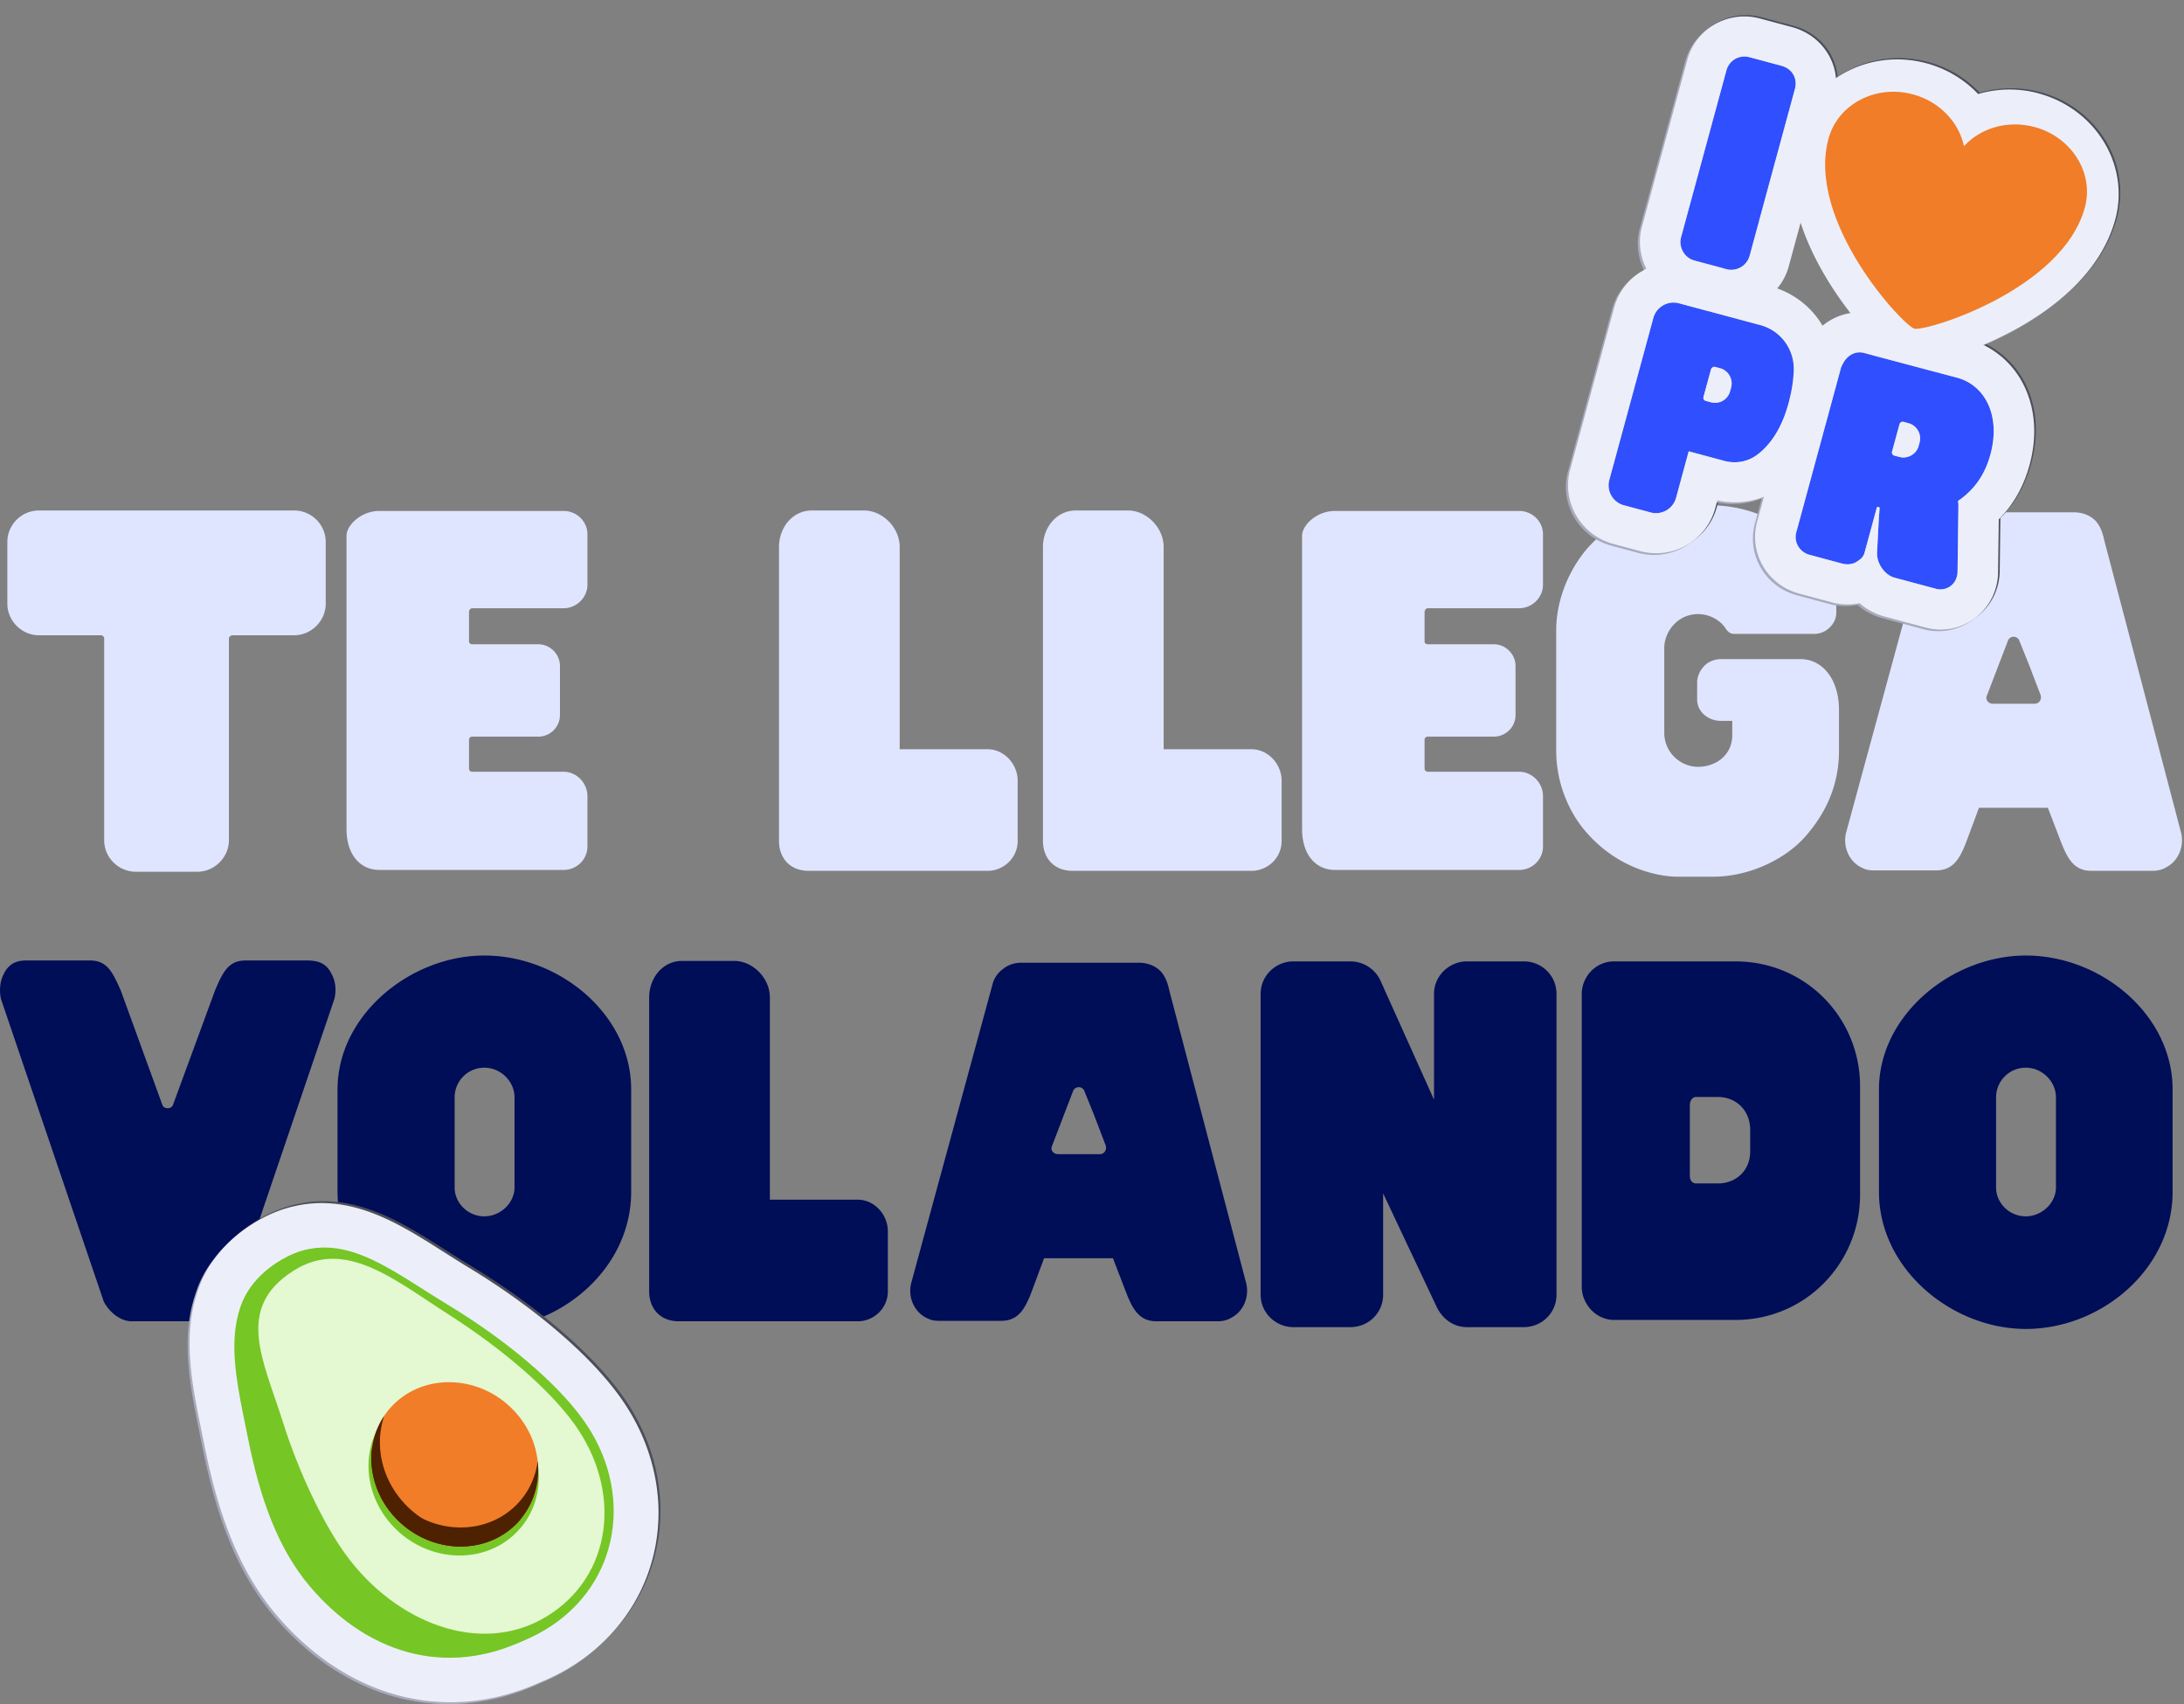 <svg xmlns="http://www.w3.org/2000/svg" width="291" height="227" fill="none"><rect width="100%" height="100%" fill="#808080" stroke="none"/><path fill="#E0E5FF" d="M39.2 68c2.28 0 4.2 1.86 4.2 4.2v8.22c0 2.28-1.92 4.2-4.2 4.2h-8.22c-.24 0-.48.24-.48.42v26.88c0 2.28-1.92 4.2-4.2 4.2h-8.16c-2.4 0-4.26-1.92-4.26-4.2V85.04c0-.18-.18-.42-.42-.42H5.18c-2.28 0-4.2-1.92-4.2-4.2V72.2c0-2.34 1.92-4.2 4.2-4.2H39.2ZM62.91 81.02c-.24 0-.42.3-.42.48v3.96c0 .18.18.36.42.36h8.82c1.56 0 2.88 1.32 2.88 2.88v6.54a2.88 2.88 0 0 1-2.88 2.88h-8.82a.41.41 0 0 0-.42.42v3.84c0 .24.18.42.42.42h12.18c1.74 0 3.18 1.5 3.18 3.24v6.72c0 1.74-1.44 3.12-3.18 3.12H50.55c-2.46 0-4.38-1.92-4.38-5.46V71.36c0-1.38 1.92-3.3 4.38-3.3h24.54c1.74 0 3.18 1.38 3.18 3.12v6.72c0 1.68-1.44 3.12-3.18 3.12H62.91ZM131.576 99.8c2.22 0 4.02 1.98 4.02 4.2v8.04c0 2.16-1.8 3.96-4.02 3.96h-23.82c-2.58 0-3.96-1.8-3.96-3.96V72.86c0-2.58 1.8-4.86 4.38-4.86h6.96c2.46 0 4.74 2.28 4.74 4.86V99.8h11.7ZM166.746 99.8c2.22 0 4.02 1.98 4.02 4.2v8.04c0 2.16-1.8 3.96-4.02 3.96h-23.82c-2.58 0-3.96-1.8-3.96-3.96V72.86c0-2.58 1.8-4.86 4.38-4.86h6.96c2.46 0 4.74 2.28 4.74 4.86V99.8h11.7ZM190.232 81.02c-.24 0-.42.3-.42.48v3.96c0 .18.18.36.42.36h8.82c1.56 0 2.88 1.32 2.88 2.88v6.54a2.88 2.88 0 0 1-2.88 2.88h-8.82a.41.41 0 0 0-.42.42v3.84c0 .24.18.42.42.42h12.18c1.74 0 3.18 1.5 3.18 3.24v6.72c0 1.74-1.44 3.12-3.18 3.12h-24.54c-2.46 0-4.38-1.92-4.38-5.46V71.36c0-1.38 1.92-3.3 4.38-3.3h24.54c1.74 0 3.18 1.38 3.18 3.12v6.72c0 1.68-1.44 3.12-3.18 3.12h-12.18ZM239.931 87.8c2.82 0 5.1 2.58 5.1 6.78v5.4c0 4.68-1.8 8.4-4.5 11.46-2.46 2.82-7.2 5.34-12.3 5.34h-4.68c-2.46 0-7.98-.96-12.36-6.12-2.1-2.46-3.84-6.3-3.84-10.68V83.96c0-3.54 1.32-7.44 3.9-10.62 2.88-3.48 7.86-6.06 13.02-6.06h3.18c6.12 0 10.2 2.46 12.96 5.34 2.88 3 4.26 7.32 4.26 8.16v.72c0 .36 0 1.26-.9 2.1-.78.78-1.74.84-2.04.84h-10.56c-.42 0-.78-.06-1.2-.66-.66-1.08-2.1-1.98-3.72-1.98-2.76 0-4.5 2.4-4.5 4.5v11.34c0 2.46 2.04 4.5 4.5 4.5 2.52 0 4.56-1.68 4.56-4.2v-1.92h-1.56c-1.62 0-3.12-1.2-3.12-2.82v-2.34c0-.54.24-1.44.96-2.16.84-.9 2.1-.9 2.1-.9h10.74ZM290.621 110.96c.42 1.8-.36 3.72-1.98 4.56-.48.3-1.14.48-1.8.48h-8.16c-2.22 0-3.12-1.44-4.02-3.72l-1.8-4.68h-9.18l-1.74 4.68c-.9 2.28-1.8 3.66-4.02 3.66h-8.16c-.6 0-1.08-.06-1.56-.3-1.8-.78-2.7-2.82-2.22-4.74l10.8-39.66c.24-1.08.9-1.8 1.5-2.22.6-.48 1.44-.78 2.34-.78h15.72c.84 0 1.98.24 2.88 1.14.84.96 1.02 2.04 1.2 2.76l10.2 38.82Zm-19.5-17.22c.54 0 .96-.54.78-1.14l-1.56-4.08-1.26-3.12a.813.813 0 0 0-1.56 0l-1.2 3.12-1.56 4.08c-.3.6.18 1.14.78 1.14h5.58Z"/><path fill="#000D57" d="M13.82 173.36.14 133.1s-.48-1.74.36-3.36c.72-1.5 1.86-1.8 3-1.8h8.46c2.28 0 3 1.44 4.14 4.02l5.52 15.18s.12.48.72.48.72-.48.72-.48l5.58-15.18c1.08-2.58 1.86-4.02 4.08-4.02h8.1c1.5 0 2.64.3 3.36 1.8.9 1.62.36 3.36.36 3.36l-13.68 40.26c-.78 1.5-2.22 2.64-4.08 2.64h-9.24c-1.44 0-2.94-1.14-3.72-2.64ZM64.536 127.28c10.08 0 19.56 7.92 19.56 17.82v13.68c0 10.26-9.48 18.24-19.56 18.24-9.84 0-19.56-7.98-19.56-18.24V145.1c0-9.9 9.72-17.82 19.56-17.82Zm4.02 30.9v-12c0-2.16-1.86-3.96-4.02-3.96-2.22 0-3.96 1.8-3.96 3.96v12c0 2.04 1.74 3.84 3.96 3.84 2.16 0 4.02-1.8 4.02-3.84ZM114.277 159.8c2.22 0 4.02 1.98 4.02 4.2v8.04c0 2.16-1.8 3.96-4.02 3.96h-23.82c-2.58 0-3.96-1.8-3.96-3.96v-39.18c0-2.58 1.8-4.86 4.38-4.86h6.96c2.46 0 4.74 2.28 4.74 4.86v26.94h11.7ZM166.053 170.96c.42 1.8-.36 3.72-1.98 4.56-.48.3-1.14.48-1.8.48h-8.16c-2.22 0-3.12-1.44-4.02-3.72l-1.8-4.68h-9.18l-1.74 4.68c-.9 2.28-1.8 3.66-4.02 3.66h-8.16c-.6 0-1.08-.06-1.56-.3-1.8-.78-2.7-2.82-2.22-4.74l10.8-39.66c.24-1.08.9-1.8 1.5-2.22.6-.48 1.44-.78 2.34-.78h15.72c.84 0 1.98.24 2.88 1.14.84.96 1.02 2.04 1.2 2.76l10.2 38.82Zm-19.5-17.22c.54 0 .96-.54.78-1.14l-1.56-4.08-1.26-3.12a.813.813 0 0 0-1.56 0l-1.2 3.12-1.56 4.08c-.3.6.18 1.14.78 1.14h5.58ZM203.01 128.06c2.46 0 4.38 1.92 4.38 4.32v40.08c0 2.4-1.92 4.32-4.38 4.32h-7.56c-1.92 0-3.42-1.26-4.14-2.94l-7.02-14.88v13.5c0 2.4-1.92 4.32-4.38 4.32h-7.56c-2.4 0-4.38-1.92-4.38-4.32v-40.08c0-2.4 1.98-4.32 4.38-4.32h7.56a4.44 4.44 0 0 1 4.14 2.82l7.02 15.6v-14.1c0-2.4 2.04-4.32 4.38-4.32h7.56ZM231.218 128.06c9.42 0 16.62 7.56 16.62 16.62v14.46c0 9.06-7.2 16.68-16.62 16.68h-16.14c-2.52 0-4.32-2.22-4.32-4.38v-39.06c0-2.22 1.8-4.32 4.32-4.32h16.14Zm1.98 25.32v-2.88c0-2.58-1.86-4.38-4.32-4.38h-2.88c-.42 0-.84.36-.84 1.14v9.36c0 .72.42 1.02.84 1.02h2.88c2.46 0 4.32-1.74 4.32-4.26ZM269.919 127.28c10.08 0 19.56 7.92 19.56 17.82v13.68c0 10.26-9.48 18.24-19.56 18.24-9.84 0-19.56-7.98-19.56-18.24V145.1c0-9.9 9.72-17.82 19.56-17.82Zm4.02 30.9v-12c0-2.16-1.86-3.96-4.02-3.96-2.22 0-3.96 1.8-3.96 3.96v12c0 2.04 1.74 3.84 3.96 3.84 2.16 0 4.02-1.8 4.02-3.84Z"/><g clip-path="url(#a)"><path fill="#A8ABBD" d="M86.837 196.157c-.814-3.546-2.359-6.905-4.598-9.981-4.085-5.619-11.415-11.858-20.11-17.114-1.058-.641-2.13-1.324-3.17-1.982-5.078-3.231-10.329-6.572-16.378-6.572-1.187 0-2.372.132-3.523.394-1.638.343-3.291.991-4.919 1.925-2.343 1.347-4.269 3.024-5.72 4.982a14.715 14.715 0 0 0-2.377 4.558c-2.024 5.964-.707 12.392.568 18.608.122.597.244 1.194.363 1.786 2.042 10.23 5.015 17.218 9.641 22.66C42.964 222.89 51.181 227 59.75 227c4.08 0 8.144-.915 12.083-2.718a27.156 27.156 0 0 0 3.912-1.964c5.912-3.597 9.906-9.181 11.246-15.72.702-3.427.65-6.94-.153-10.443v.002Z"/><path fill="#4C4E58" d="M87.356 195.649c-.814-3.546-2.358-6.905-4.598-9.981-4.084-5.619-11.414-11.858-20.11-17.115-1.057-.64-2.13-1.323-3.17-1.981C54.401 163.341 49.15 160 43.1 160c-1.187 0-2.371.132-3.522.394-1.638.343-3.292.991-4.92 1.925-2.342 1.347-4.268 3.023-5.72 4.982a14.721 14.721 0 0 0-2.376 4.557c-2.024 5.965-.708 12.392.567 18.609.122.597.244 1.194.363 1.786 2.043 10.23 5.015 17.218 9.642 22.66 6.35 7.469 14.566 11.579 23.135 11.579 4.08 0 8.143-.915 12.083-2.718a27.269 27.269 0 0 0 3.911-1.964c5.912-3.597 9.906-9.181 11.246-15.72.703-3.427.65-6.94-.153-10.443v.002Z"/><path fill="#ECEFF9" d="M87.098 195.903c-.814-3.546-2.358-6.905-4.598-9.981-4.084-5.619-11.414-11.858-20.11-17.115-1.057-.64-2.13-1.323-3.17-1.981-5.077-3.231-10.328-6.572-16.377-6.572-1.188 0-2.372.132-3.523.394-1.638.343-3.291.991-4.92 1.925-2.342 1.347-4.268 3.023-5.72 4.982a14.715 14.715 0 0 0-2.376 4.558c-2.024 5.964-.708 12.392.568 18.608l.363 1.786c2.042 10.23 5.015 17.218 9.641 22.66 6.35 7.469 14.566 11.579 23.135 11.579 4.08 0 8.143-.915 12.083-2.718a27.263 27.263 0 0 0 3.911-1.964c5.912-3.597 9.906-9.181 11.246-15.72.703-3.427.65-6.94-.153-10.443v.002Z"/><path fill="#76C626" d="M77.623 189.006c6.959 9.575 5.038 21.992-4.857 28.015-9.896 6.021-23.563 3.143-30.522-6.432-3.27-4.501-6.674-12.697-8.33-20.747-1.869-9.072-5.518-16.132 3.266-21.776 7.731-4.969 14.506.904 22.393 5.672 8.074 4.883 14.571 10.479 18.052 15.268h-.002Z"/><path fill="#76C626" d="M76.724 191.224c6.895 9.62 5.684 20.478-5.551 26.587-10.516 5.719-21.689 3.145-29.848-6.452-4.3-5.058-6.674-11.729-8.281-19.772-1.81-9.067-4.471-18.651 4.559-23.839 8.47-4.865 13.213 3.407 21.18 8.058 7.97 4.649 14.494 10.604 17.939 15.415l.002.003Z"/><path fill="#76C626" d="M77.144 189.23c6.848 9.404 5.168 21.458-4.305 27.189-9.473 5.731-21.53 1.108-28.378-8.299-3.219-4.42-6.513-10.212-8.636-18.525-2.245-8.787-6.607-15.859 1.799-21.237 7.394-4.733 14.208 1.059 21.89 5.787 7.447 4.58 14.206 10.385 17.63 15.087v-.002Z"/><path fill="#E4F8D1" d="M76.461 189.593c6.552 9.016 5.142 20.435-3.685 25.762-8.828 5.33-20.168.724-26.72-8.292-3.079-4.237-6.33-11.188-8.358-17.625-2.61-8.279-6.454-15.146 1.373-20.153 6.89-4.407 13.395 1.136 20.634 5.764 7.43 4.753 13.478 10.035 16.754 14.541l.002.003Z"/><path fill="#76C626" d="M68.459 204.464c4.434-4.045 4.44-11.103.014-15.763s-11.608-5.158-16.042-1.113c-4.434 4.046-4.44 11.103-.015 15.764 4.426 4.66 11.609 5.158 16.043 1.112Z"/><path fill="#F17D28" d="M68.447 203.325c4.344-3.963 4.35-10.877.014-15.443-4.336-4.566-11.373-5.054-15.717-1.091-4.344 3.964-4.35 10.878-.014 15.444 4.337 4.565 11.373 5.054 15.717 1.09Z"/><path fill="#4E2100" d="M71.645 194.623c-.565 4.428-3.93 8.035-8.66 8.726-5.997.876-11.92-3.264-13.231-9.247a10.687 10.687 0 0 1-.19-1.153 10.822 10.822 0 0 0 .174 3.691c1.312 5.982 7.234 10.123 13.232 9.247 5.609-.821 9.294-5.736 8.675-11.267v.003Z"/><path fill="#4E2100" d="M61.434 204.17c-6.433-.821-11.262-6.598-10.782-12.908.07-.93.254-1.819.531-2.657-1.493 2.235-2.091 5.083-1.443 8.037 1.311 5.983 7.233 10.124 13.231 9.247 2.732-.398 5.007-1.77 6.552-3.711-2.213 1.595-5.056 2.378-8.086 1.992h-.003Z"/></g><g clip-path="url(#b)"><path fill="#4C4E58" d="M282.339 23.54a13.477 13.477 0 0 0-1.893-4.978 14.27 14.27 0 0 0-3.623-3.901 14.827 14.827 0 0 0-4.983-2.394 14.83 14.83 0 0 0-7.85.03c-.066.018-.131.038-.197.057l-.143-.148a14.752 14.752 0 0 0-6.766-3.953 14.866 14.866 0 0 0-5.519-.424 14.34 14.34 0 0 0-5.109 1.557c-.489.257-.96.542-1.409.848a7.673 7.673 0 0 0-1.005-3.137c-1.048-1.798-2.775-3.1-4.862-3.66l-4.242-1.138a7.94 7.94 0 0 0-5.976.73 7.8 7.8 0 0 0-3.73 4.805l-6.038 22.212a7.693 7.693 0 0 0-.194 3.093 7.82 7.82 0 0 0 .785 2.487 8.134 8.134 0 0 0-2.841 2.295 8 8 0 0 0-1.44 2.861l-5.869 21.563a8.007 8.007 0 0 0 .792 6.137 8.026 8.026 0 0 0 2.052 2.357 8.212 8.212 0 0 0 2.912 1.447l3.556.954a8.159 8.159 0 0 0 3.249.207 8.17 8.17 0 0 0 2.968-1.01 8.061 8.061 0 0 0 3.795-4.905l.283-1.042c2.099.464 4.257.285 6.204-.493l-.914 3.358a7.625 7.625 0 0 0-.188 3.086 7.824 7.824 0 0 0 2.941 5.042 7.908 7.908 0 0 0 2.82 1.403l4.378 1.177a8.007 8.007 0 0 0 3.713.115 8.145 8.145 0 0 0 3.231 1.748l5.543 1.487a7.68 7.68 0 0 0 6.481-1.162c1.899-1.357 3.062-3.508 3.188-5.9l.005-.108.002-.107.091-7.134a15.42 15.42 0 0 0 1.558-1.825c1.137-1.57 1.993-3.392 2.544-5.415.488-1.8.69-3.587.6-5.305-.095-1.776-.501-3.45-1.201-4.974a11.897 11.897 0 0 0-3.067-4.086 11.596 11.596 0 0 0-2.509-1.642 47.65 47.65 0 0 0 3.801-1.802c3.149-1.668 5.846-3.57 8.015-5.65 2.928-2.803 4.87-5.912 5.775-9.238.492-1.812.587-3.672.28-5.525h.006Zm-32.017 49.853c-.004.052-.004.1-.002.15l.002-.15Zm6.833-35.898-3.858 6.57-5.577 4.494-11.263.881-8.865-6.2 2.285-7.506 7.671-10.185 11.668 1.277 4.718 3.276c4.718 3.277 3.218 7.393 3.218 7.393h.003Zm3.896 38.56Z"/><path fill="#A8ABBD" d="M281.831 23.938a13.46 13.46 0 0 0-1.893-4.98 14.256 14.256 0 0 0-3.623-3.9 14.829 14.829 0 0 0-4.983-2.394 14.827 14.827 0 0 0-7.849.03l-.198.057-.142-.148a14.76 14.76 0 0 0-6.767-3.954 14.866 14.866 0 0 0-5.519-.423 14.329 14.329 0 0 0-6.518 2.405 7.658 7.658 0 0 0-1.005-3.137c-1.048-1.798-2.775-3.1-4.862-3.66l-4.242-1.138a7.94 7.94 0 0 0-5.976.73 7.8 7.8 0 0 0-3.73 4.805l-6.038 22.212a7.64 7.64 0 0 0-.191 3.093 7.82 7.82 0 0 0 .785 2.488 8.151 8.151 0 0 0-2.842 2.295 8.014 8.014 0 0 0-1.439 2.86l-5.872 21.563a8.007 8.007 0 0 0 .792 6.137 8.08 8.08 0 0 0 2.053 2.357 8.2 8.2 0 0 0 2.911 1.447l3.556.954a8.159 8.159 0 0 0 3.249.207 8.166 8.166 0 0 0 2.968-1.01 8.06 8.06 0 0 0 3.795-4.906l.283-1.041c2.099.464 4.257.284 6.205-.493l-.915 3.358a7.625 7.625 0 0 0-.187 3.086 7.75 7.75 0 0 0 .975 2.791 7.897 7.897 0 0 0 4.785 3.654l4.378 1.177a8.007 8.007 0 0 0 3.713.115 8.15 8.15 0 0 0 3.232 1.748l5.542 1.487a7.68 7.68 0 0 0 6.481-1.162c1.899-1.357 3.062-3.508 3.188-5.9l.005-.108.002-.107.091-7.134a15.427 15.427 0 0 0 1.558-1.825c1.137-1.57 1.993-3.392 2.544-5.415.488-1.8.691-3.587.6-5.305-.095-1.776-.501-3.45-1.2-4.974a11.913 11.913 0 0 0-3.068-4.086 11.597 11.597 0 0 0-2.509-1.642 47.648 47.648 0 0 0 3.801-1.802c3.149-1.668 5.847-3.57 8.015-5.65 2.928-2.803 4.87-5.912 5.775-9.239.492-1.811.587-3.67.281-5.524h.005ZM249.814 73.79Zm6.833-35.898-3.858 6.57-5.577 4.494-11.263.881-8.865-6.2 2.285-7.506 7.671-10.185 11.668 1.276 4.718 3.277c4.718 3.277 3.218 7.393 3.218 7.393h.003Zm3.897 38.56Z"/><path fill="#304FFE" d="m229.995 35.84-4.241-1.138c-1.336-.358-2.117-1.801-1.769-3.087l6.039-22.211c.387-1.42 1.756-2.14 3.091-1.782l4.241 1.138c1.437.387 2.188 1.677 1.801 3.094l-6.038 22.212a2.534 2.534 0 0 1-3.126 1.771l.002.003Z"/><path fill="#ECEFF9" d="M237.357 8.76c1.437.387 2.188 1.677 1.801 3.094l-6.038 22.212a2.535 2.535 0 0 1-3.127 1.772l-4.241-1.138c-1.335-.358-2.117-1.802-1.768-3.088l6.038-22.21c.387-1.42 1.756-2.14 3.091-1.782l4.242 1.138m1.404-5.151-4.241-1.139a7.94 7.94 0 0 0-5.976.731 7.797 7.797 0 0 0-3.731 4.805l-6.038 22.211a7.675 7.675 0 0 0-.191 3.094c.138.98.453 1.917.942 2.785a7.923 7.923 0 0 0 1.942 2.294 7.776 7.776 0 0 0 2.889 1.47l4.242 1.137a7.98 7.98 0 0 0 6.159-.832 7.85 7.85 0 0 0 2.237-1.983 7.705 7.705 0 0 0 1.345-2.71l6.038-22.212c.561-2.063.293-4.19-.754-5.991-1.049-1.798-2.776-3.1-4.863-3.66Z"/><path fill="#304FFE" d="M238.302 53.747c-1.059 3.887-2.855 5.907-4.353 6.958-1.217.833-2.751 1.074-4.189.69l-3.695-.993-1.06-.284-1.681 6.186a2.772 2.772 0 0 1-3.395 1.955l-3.556-.954a2.748 2.748 0 0 1-1.942-3.387l5.864-21.569a2.791 2.791 0 0 1 3.394-1.955l10.843 2.911a6.003 6.003 0 0 1 4.464 5.587c.03 1.241-.162 2.895-.697 4.854h.003Zm-9.111-4.696-.65-.174c-.273-.074-.509.116-.574.354l-.994 3.652c-.064.235.062.453.335.524l.65.174c1.13.303 2.257-.336 2.57-1.487l.129-.473c.294-1.082-.337-2.267-1.466-2.57Z"/><path fill="#ECEFF9" d="M234.535 43.305a6.005 6.005 0 0 1 4.464 5.587c.029 1.241-.162 2.895-.697 4.855-1.059 3.887-2.855 5.907-4.353 6.958-1.217.833-2.751 1.074-4.189.69l-3.695-.993-1.06-.284-1.681 6.186a2.772 2.772 0 0 1-3.395 1.955l-3.556-.954a2.748 2.748 0 0 1-1.942-3.387l5.864-21.569a2.791 2.791 0 0 1 3.394-1.955l10.843 2.911m-7.224 10.102.65.174c1.13.303 2.257-.336 2.57-1.487l.129-.473c.294-1.082-.337-2.267-1.466-2.57l-.65-.174c-.273-.074-.509.116-.574.354l-.994 3.652c-.064.235.062.453.335.524Zm8.629-15.258-10.843-2.911a8.142 8.142 0 0 0-3.286-.198 8.145 8.145 0 0 0-2.953 1.025 8.134 8.134 0 0 0-2.333 2.024 8.015 8.015 0 0 0-1.44 2.86l-5.866 21.566a8.007 8.007 0 0 0 .792 6.138 8.028 8.028 0 0 0 2.052 2.356 8.199 8.199 0 0 0 2.911 1.447l3.557.954a8.159 8.159 0 0 0 3.249.207 8.182 8.182 0 0 0 2.968-1.01 8.065 8.065 0 0 0 3.795-4.905l.283-1.042c2.852.631 5.821.072 8.209-1.565l.025-.016.024-.016c1.403-.986 2.642-2.254 3.682-3.773 1.191-1.737 2.115-3.806 2.752-6.146.621-2.282.925-4.482.88-6.367l.003-.027-.005-.028a11.293 11.293 0 0 0-.707-3.565 11.35 11.35 0 0 0-4.402-5.506 11.497 11.497 0 0 0-3.352-1.503h.005Z"/><path fill="#304FFE" d="m257.958 78.429-5.542-1.486c-1.164-.313-2.384-1.763-2.31-3.377l.231-4.364.105-1.46c.019-.068-.022-.188-.158-.224-.137-.035-.207.09-.226.156l-1.536 5.646c-.149.542-.214.922-1.013 1.432-.593.422-1.349.509-2.034.325l-4.378-1.177c-1.335-.358-2.101-1.723-1.76-2.974l5.854-21.534c.524-1.928 1.879-2.723 3.212-2.365l12.359 3.282c3.728 1 5.858 5.054 4.451 10.226-.8 2.941-2.346 4.85-4.33 6.202.056.195.071.418.063.707l-.113 8.784c-.09 1.68-1.542 2.561-2.875 2.204v-.003Zm-3.656-22.056-.65-.174a.447.447 0 0 0-.564.32l-.984 3.618a.443.443 0 0 0 .325.558l.65.174c1.095.294 2.267-.37 2.56-1.452l.129-.474a2.102 2.102 0 0 0-1.466-2.57Z"/><path fill="#ECEFF9" d="M260.757 50.306c3.728 1 5.857 5.054 4.45 10.226-.8 2.94-2.346 4.85-4.33 6.202.057.195.071.418.064.707l-.114 8.784c-.09 1.68-1.542 2.561-2.874 2.204l-5.543-1.487c-1.164-.313-2.384-1.763-2.31-3.376l.232-4.365.104-1.46c.019-.068-.021-.188-.158-.223-.137-.036-.207.09-.226.156l-1.536 5.645c-.148.543-.214.922-1.013 1.432-.593.423-1.349.51-2.034.325l-4.378-1.176c-1.335-.358-2.101-1.723-1.76-2.974l5.855-21.535c.523-1.927 1.879-2.722 3.211-2.365l12.36 3.283m-8.328 10.386.65.174c1.095.294 2.266-.37 2.56-1.452l.129-.473c.303-1.116-.372-2.277-1.466-2.57l-.65-.174a.446.446 0 0 0-.564.32l-.984 3.617a.442.442 0 0 0 .325.558Zm9.73-15.543h-.008l-.008-.002-12.357-3.28a7.732 7.732 0 0 0-6.406 1.106c-1.649 1.144-2.831 2.878-3.413 5.017l-5.854 21.535a7.555 7.555 0 0 0-.185 3.086 7.823 7.823 0 0 0 2.941 5.043 7.9 7.9 0 0 0 2.82 1.402l4.377 1.177a8.01 8.01 0 0 0 3.714.115 8.145 8.145 0 0 0 3.231 1.748l5.542 1.487a7.68 7.68 0 0 0 6.481-1.162c1.899-1.357 3.063-3.508 3.189-5.9l.004-.106.002-.106.091-7.134a15.428 15.428 0 0 0 1.558-1.825c1.137-1.57 1.993-3.392 2.544-5.415.491-1.8.69-3.587.6-5.306-.095-1.776-.501-3.45-1.201-4.974a11.897 11.897 0 0 0-3.067-4.085 11.646 11.646 0 0 0-4.596-2.416l.001-.005Z"/><path fill="#ECEFF9" d="M270.147 17.86c4.579 1.229 7.356 5.662 6.203 9.9-2.764 10.16-19.57 15.283-20.975 14.906-1.405-.377-13.329-13.211-10.564-23.374 1.153-4.239 5.799-6.68 10.378-5.449 3.297.885 5.66 3.432 6.294 6.371 2.037-2.223 5.368-3.24 8.665-2.356m1.473-5.421a14.807 14.807 0 0 0-7.851.032l-.197.058-.143-.149a14.752 14.752 0 0 0-6.766-3.953 14.866 14.866 0 0 0-5.519-.424c-1.803.2-3.524.724-5.108 1.557a13.594 13.594 0 0 0-4.16 3.354 12.954 12.954 0 0 0-2.559 4.916c-.904 3.324-.802 6.983.306 10.87.82 2.882 2.188 5.875 4.061 8.892a46.466 46.466 0 0 0 4.812 6.433c2.584 2.874 4.028 3.71 5.4 4.077 1.373.368 3.042.368 6.733-.822a46.591 46.591 0 0 0 7.418-3.149c3.149-1.668 5.847-3.57 8.015-5.65 2.928-2.803 4.87-5.912 5.775-9.239.492-1.811.587-3.67.281-5.524a13.461 13.461 0 0 0-1.894-4.979 14.239 14.239 0 0 0-3.623-3.901 14.82 14.82 0 0 0-4.982-2.394l.001-.005Z"/><path fill="#F17D28" d="M271.072 16.915c-3.57-.958-7.179.146-9.384 2.551-.687-3.183-3.247-5.943-6.817-6.901-4.958-1.331-9.991 1.31-11.239 5.902-2.993 11.004 9.923 24.905 11.443 25.313 1.52.407 19.723-5.14 22.716-16.143 1.249-4.591-1.76-9.39-6.719-10.722Z"/></g><defs><clipPath id="a"><path fill="#fff" d="M25 160h63v67H25z"/></clipPath><clipPath id="b"><path fill="#fff" d="m216.418 0 68.294 8.253-9.418 77.936L207 77.936z"/></clipPath></defs></svg>